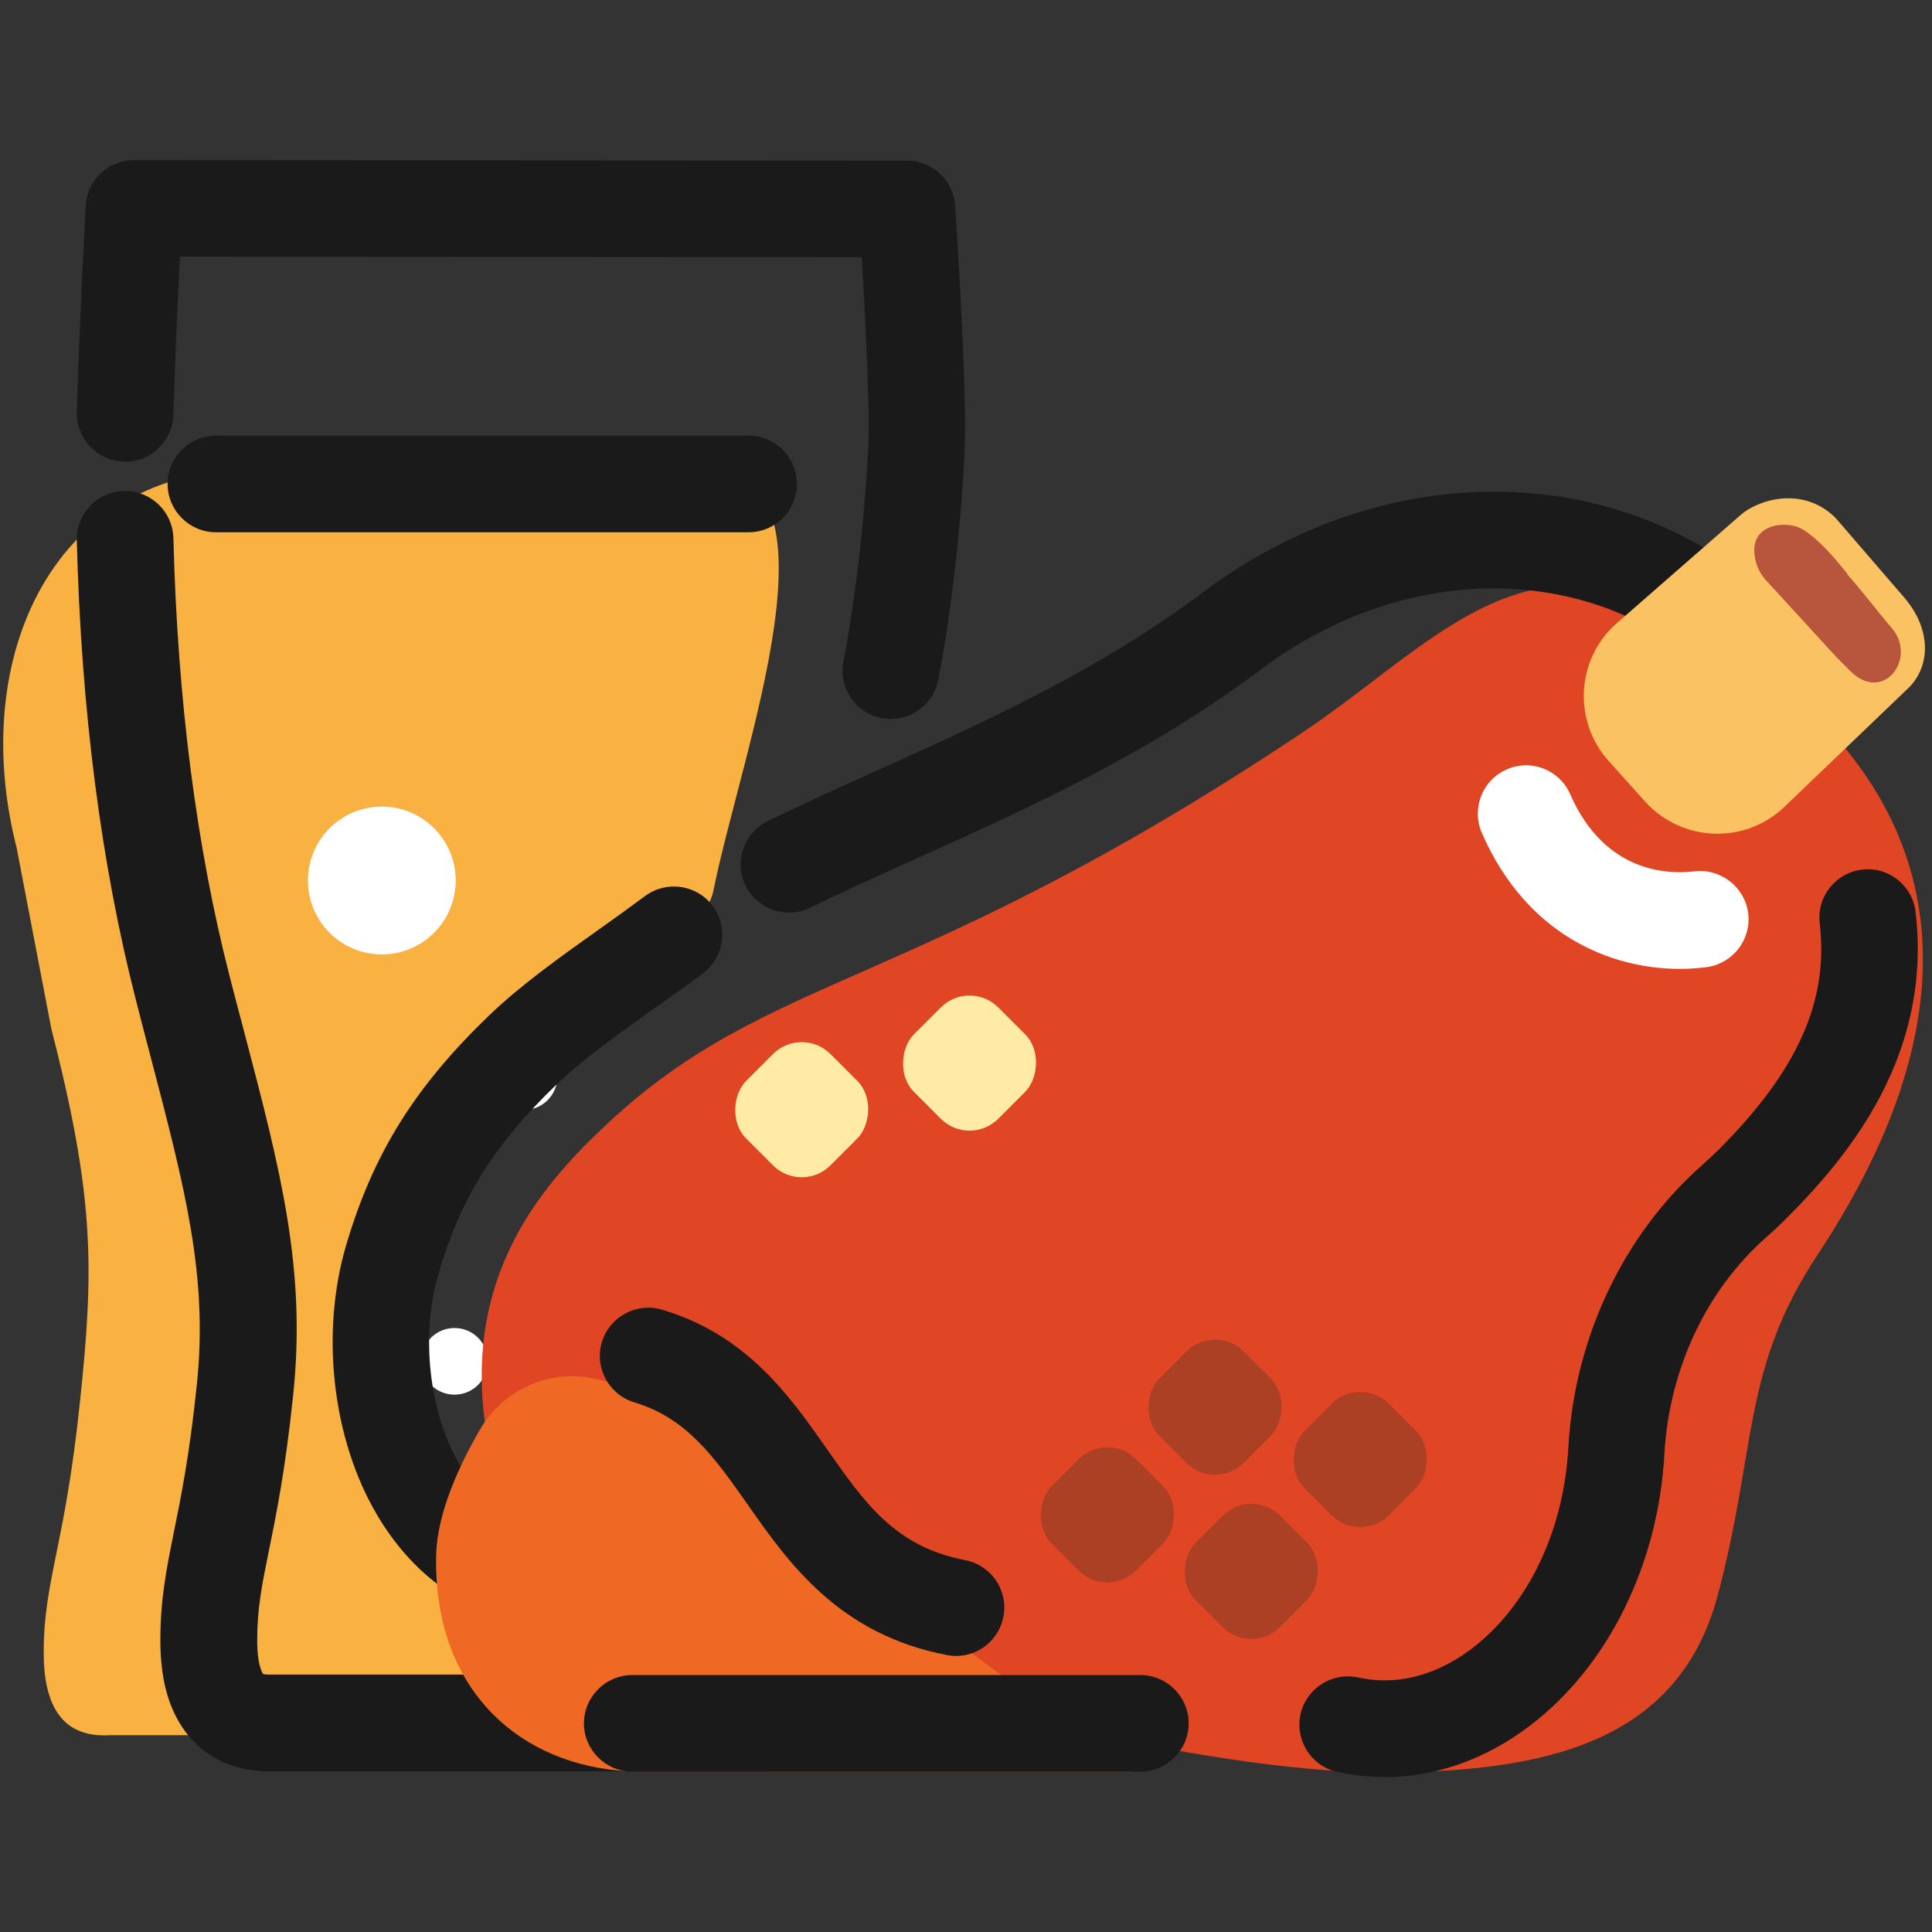 <?xml version="1.0" encoding="UTF-8"?>
<svg id="a" data-name="Layer 1" xmlns="http://www.w3.org/2000/svg" viewBox="0 0 80 80">
  <rect x="0" y="0" width="80" height="80" fill="#333333" stroke="none"/>
  <defs>
    <style>
      .b {
        fill: #f9b242;
      }

      .c {
        fill: #ab4024;
      }

      .d {
        fill: #fff;
      }

      .e {
        fill: #ffeba6;
      }

      .f {
        fill: #e04524;
      }

      .g {
        fill: #ef6824;
      }

      .h {
        fill: #1a1a1a;
      }

      .i {
        fill: #b8563d;
      }

      .j {
        fill: #fbc263;
      }
    </style>
  </defs>
  <g>
    <g>
      <path class="b" d="M24.68,71.86c1.98.12,2.74-1.22,2.74-3.42,0-3-8.81-1.05-9.44-7.08-.51-4.83-.89-8.11.58-13.72.2-.76,8.41-6.99,8.62-7.83.41-1.59,2.07-1.48,2.36-2.93,1.19-5.88,5.64-17.49-.36-17.46-1.98,0-15.59.02-18.74.02-8.2,0-11.78,7.73-9.75,15.67l1.44,7.51c1.8,7,1.76,9.95,1.18,15.44-.63,6.03-1.5,7.37-1.5,10.37,0,2.19.76,3.54,2.74,3.42,5.57,0,14.54,0,20.11,0Z"/>
      <path class="h" d="M31.74,73.35H11.14c-1.53,0-2.8-.64-3.58-1.81-.62-.92-.92-2.1-.92-3.62,0-1.71.25-2.94.56-4.48.29-1.43.65-3.2.95-6.1.47-4.48-.48-8.1-1.91-13.57-.2-.75-.4-1.53-.61-2.35-1.44-5.62-2.27-12.02-2.45-19.04-.03-1.1.84-2.02,1.95-2.05.02,0,.04,0,.05,0,1.08,0,1.97.86,2,1.95.17,6.72.96,12.82,2.33,18.15.21.81.41,1.59.61,2.33,1.49,5.68,2.57,9.79,2.02,15-.32,3.08-.7,4.96-1.01,6.47-.29,1.43-.48,2.38-.48,3.69,0,1.12.25,1.4.25,1.4,0,0,.07.02.25.02h20.6c.16,0,.25-.02.27-.03h0s.23-.29.23-1.39c0-1.31-.19-2.26-.48-3.69-.3-1.51-.68-3.39-1.01-6.47-.44-4.17.21-6.11,1.18-9.04.45-1.35.95-2.88,1.51-5.03.27-1.07,1.36-1.72,2.43-1.44,1.07.27,1.71,1.37,1.44,2.43-.59,2.29-1.14,3.96-1.58,5.3-.92,2.79-1.34,4.06-1,7.37.3,2.89.66,4.67.95,6.1.31,1.55.56,2.77.56,4.48,0,5.03-3.45,5.42-4.5,5.42Z"/>
      <path class="h" d="M36.89,29.77c-.14,0-.28-.01-.42-.04-1.08-.23-1.77-1.29-1.54-2.37,0-.04.75-3.61,1.02-8.79.08-1.48-.11-5.31-.27-7.92l-28.23-.02c-.09,1.78-.21,4.48-.27,6.54-.03,1.1-.97,2-2.06,1.94-1.1-.03-1.97-.95-1.94-2.06.1-3.41.36-8.48.37-8.53.06-1.06.93-1.89,2-1.89h0l32.01.02c1.05,0,1.92.82,1.99,1.87.02.31.52,7.73.39,10.26-.29,5.52-1.07,9.26-1.1,9.41-.2.94-1.03,1.58-1.95,1.58Z"/>
      <path class="h" d="M30.99,22.04H8.94c-1.1,0-2-.9-2-2s.9-2,2-2h22.06c1.1,0,2,.9,2,2s-.9,2-2,2Z"/>
    </g>
    <circle class="d" cx="15.81" cy="36.46" r="3.06"/>
    <circle class="d" cx="21.7" cy="44.58" r="1.38"/>
    <circle class="d" cx="18.82" cy="56.37" r="1.38"/>
  </g>
  <g>
    <path class="f" d="M74.53,29.02c-10.18-9.24-14.1-3.02-20.64,1.34-16.07,10.72-21.96,9.84-28.72,16.15-2.85,2.66-6.47,6.74-4.8,13.98-1.49,5.03.64,5.05,5.77,6.17,0,0,20.55,6.73,31.08,6.73,6.71,0,12.28-1.2,13.91-7.34s.99-9.34,4.13-14.09c5.81-8.78,6.06-16.78-.73-22.94Z"/>
    <path class="h" d="M21.86,67.18c-.14,0-.28-.01-.43-.05-2.41-.53-4.42-2.04-5.81-4.39-1.86-3.14-2.36-7.52-1.29-11.17,1.12-3.8,2.84-6.56,5.94-9.54,1.27-1.22,2.93-2.41,4.54-3.55.66-.47,1.3-.93,1.89-1.37.88-.66,2.14-.49,2.8.39.67.88.49,2.14-.39,2.8-.61.46-1.28.94-1.98,1.43-1.49,1.06-3.03,2.16-4.09,3.18-2.58,2.49-3.95,4.67-4.87,7.79-.77,2.59-.41,5.81.89,8,.82,1.38,1.9,2.23,3.22,2.52,1.08.23,1.76,1.3,1.53,2.38-.2.94-1.03,1.57-1.95,1.57Z"/>
    <path class="h" d="M32.67,37.79c-.74,0-1.45-.41-1.8-1.12-.48-.99-.07-2.19.92-2.67,1.53-.75,3.11-1.46,4.65-2.15,4.46-2.02,9.08-4.1,13.41-7.35,7.41-5.55,17.01-5.52,23.34.09.83.73.91,2,.17,2.82-.73.83-2,.91-2.82.17-4.9-4.33-12.42-4.28-18.3.12-4.68,3.51-9.5,5.69-14.16,7.79-1.58.71-3.06,1.38-4.54,2.1-.28.14-.58.2-.88.2Z"/>
    <path class="h" d="M57.33,73.58c-.65,0-1.3-.07-1.95-.21-1.08-.23-1.76-1.3-1.53-2.38.24-1.08,1.3-1.76,2.38-1.53,2.02.44,3.68-.41,4.72-1.2,2.31-1.76,3.8-4.86,3.99-8.3.25-4.57,2.29-8.86,5.58-11.75.22-.2.44-.4.65-.61,3.27-3.27,4.56-6.16,4.18-9.37-.13-1.1.66-2.09,1.75-2.22,1.1-.14,2.09.66,2.22,1.75.69,5.89-2.71,10.05-5.33,12.67-.27.27-.55.54-.84.79-2.49,2.19-4.03,5.46-4.23,8.97-.25,4.59-2.33,8.8-5.56,11.26-1.85,1.41-3.94,2.14-6.05,2.14Z"/>
    <path class="d" d="M69.57,40.12c-2.95,0-6.39-1.46-8.21-5.63-.44-1.01.02-2.19,1.03-2.63,1.01-.45,2.19.02,2.63,1.03,1.43,3.27,4.07,3.32,5.14,3.19,1.09-.13,2.09.65,2.23,1.74.13,1.1-.65,2.09-1.74,2.23-.35.04-.71.07-1.08.07Z"/>
    <path class="g" d="M24.66,57.1c-1.86-.44-3.81.42-4.77,2.07-.88,1.51-1.79,3.48-1.83,5.23-.12,5.22,3.06,8.5,7.58,8.92.21.02.41.03.62.03h20.57s-2.51-1.94-9.1-6.71c-5.58-4.03-7.89-8.32-13.07-9.55Z"/>
    <rect class="c" x="43.38" y="60.26" width="4.94" height="4.94" rx="1.68" ry="1.68" transform="translate(57.79 -14.05) rotate(45)"/>
    <rect class="c" x="47.84" y="55.8" width="4.94" height="4.94" rx="1.68" ry="1.68" transform="translate(55.94 -18.51) rotate(45)"/>
    <rect class="c" x="49.34" y="62.6" width="4.94" height="4.94" rx="1.68" ry="1.68" transform="translate(61.19 -17.58) rotate(45)"/>
    <rect class="c" x="53.85" y="57.96" width="4.94" height="4.94" rx="1.68" ry="1.68" transform="translate(59.23 -22.12) rotate(45)"/>
    <rect class="e" x="30.72" y="43.48" width="4.94" height="4.94" rx="1.68" ry="1.68" transform="translate(42.22 -10.01) rotate(45)"/>
    <rect class="e" x="37.67" y="41.55" width="4.94" height="4.94" rx="1.68" ry="1.68" transform="translate(42.89 -15.49) rotate(45)"/>
    <path class="j" d="M66.61,31.51c-1.48-1.65-1.35-4.2.31-5.68l5.16-4.51c.72-.63,2.58-1.22,3.93.13l2.83,3.28c1.22,1.42,1.05,2.97.13,3.81l-5.06,4.85c-1.64,1.59-4.27,1.49-5.79-.2l-1.51-1.68Z"/>
    <path class="i" d="M76.49,23.78c.6.67,1.4,1.72,1.84,2.22,1.09,1.26-.37,3.2-1.76,1.74,0,0-.5-.5-.51-.51l-2.95-3.22c-.32-.36-.47-.8-.47-1.25,0-.85.88-1.18,1.7-.97s2.16,1.98,2.16,1.98Z"/>
  </g>
  <path class="h" d="M39.59,68.57c-.12,0-.25-.01-.38-.04-4.48-.85-6.57-3.83-8.25-6.23-1.35-1.92-2.51-3.58-4.69-4.23-1.06-.32-1.66-1.43-1.35-2.49.32-1.06,1.43-1.66,2.49-1.35,3.52,1.05,5.28,3.56,6.83,5.77,1.58,2.26,2.84,4.05,5.72,4.6,1.08.21,1.8,1.25,1.59,2.34-.18.96-1.02,1.63-1.96,1.63Z"/>
  <path class="h" d="M47.22,73.36h-21.04c-1.1,0-2-.9-2-2s.9-2,2-2h21.04c1.1,0,2,.9,2,2s-.9,2-2,2Z"/>
</svg>